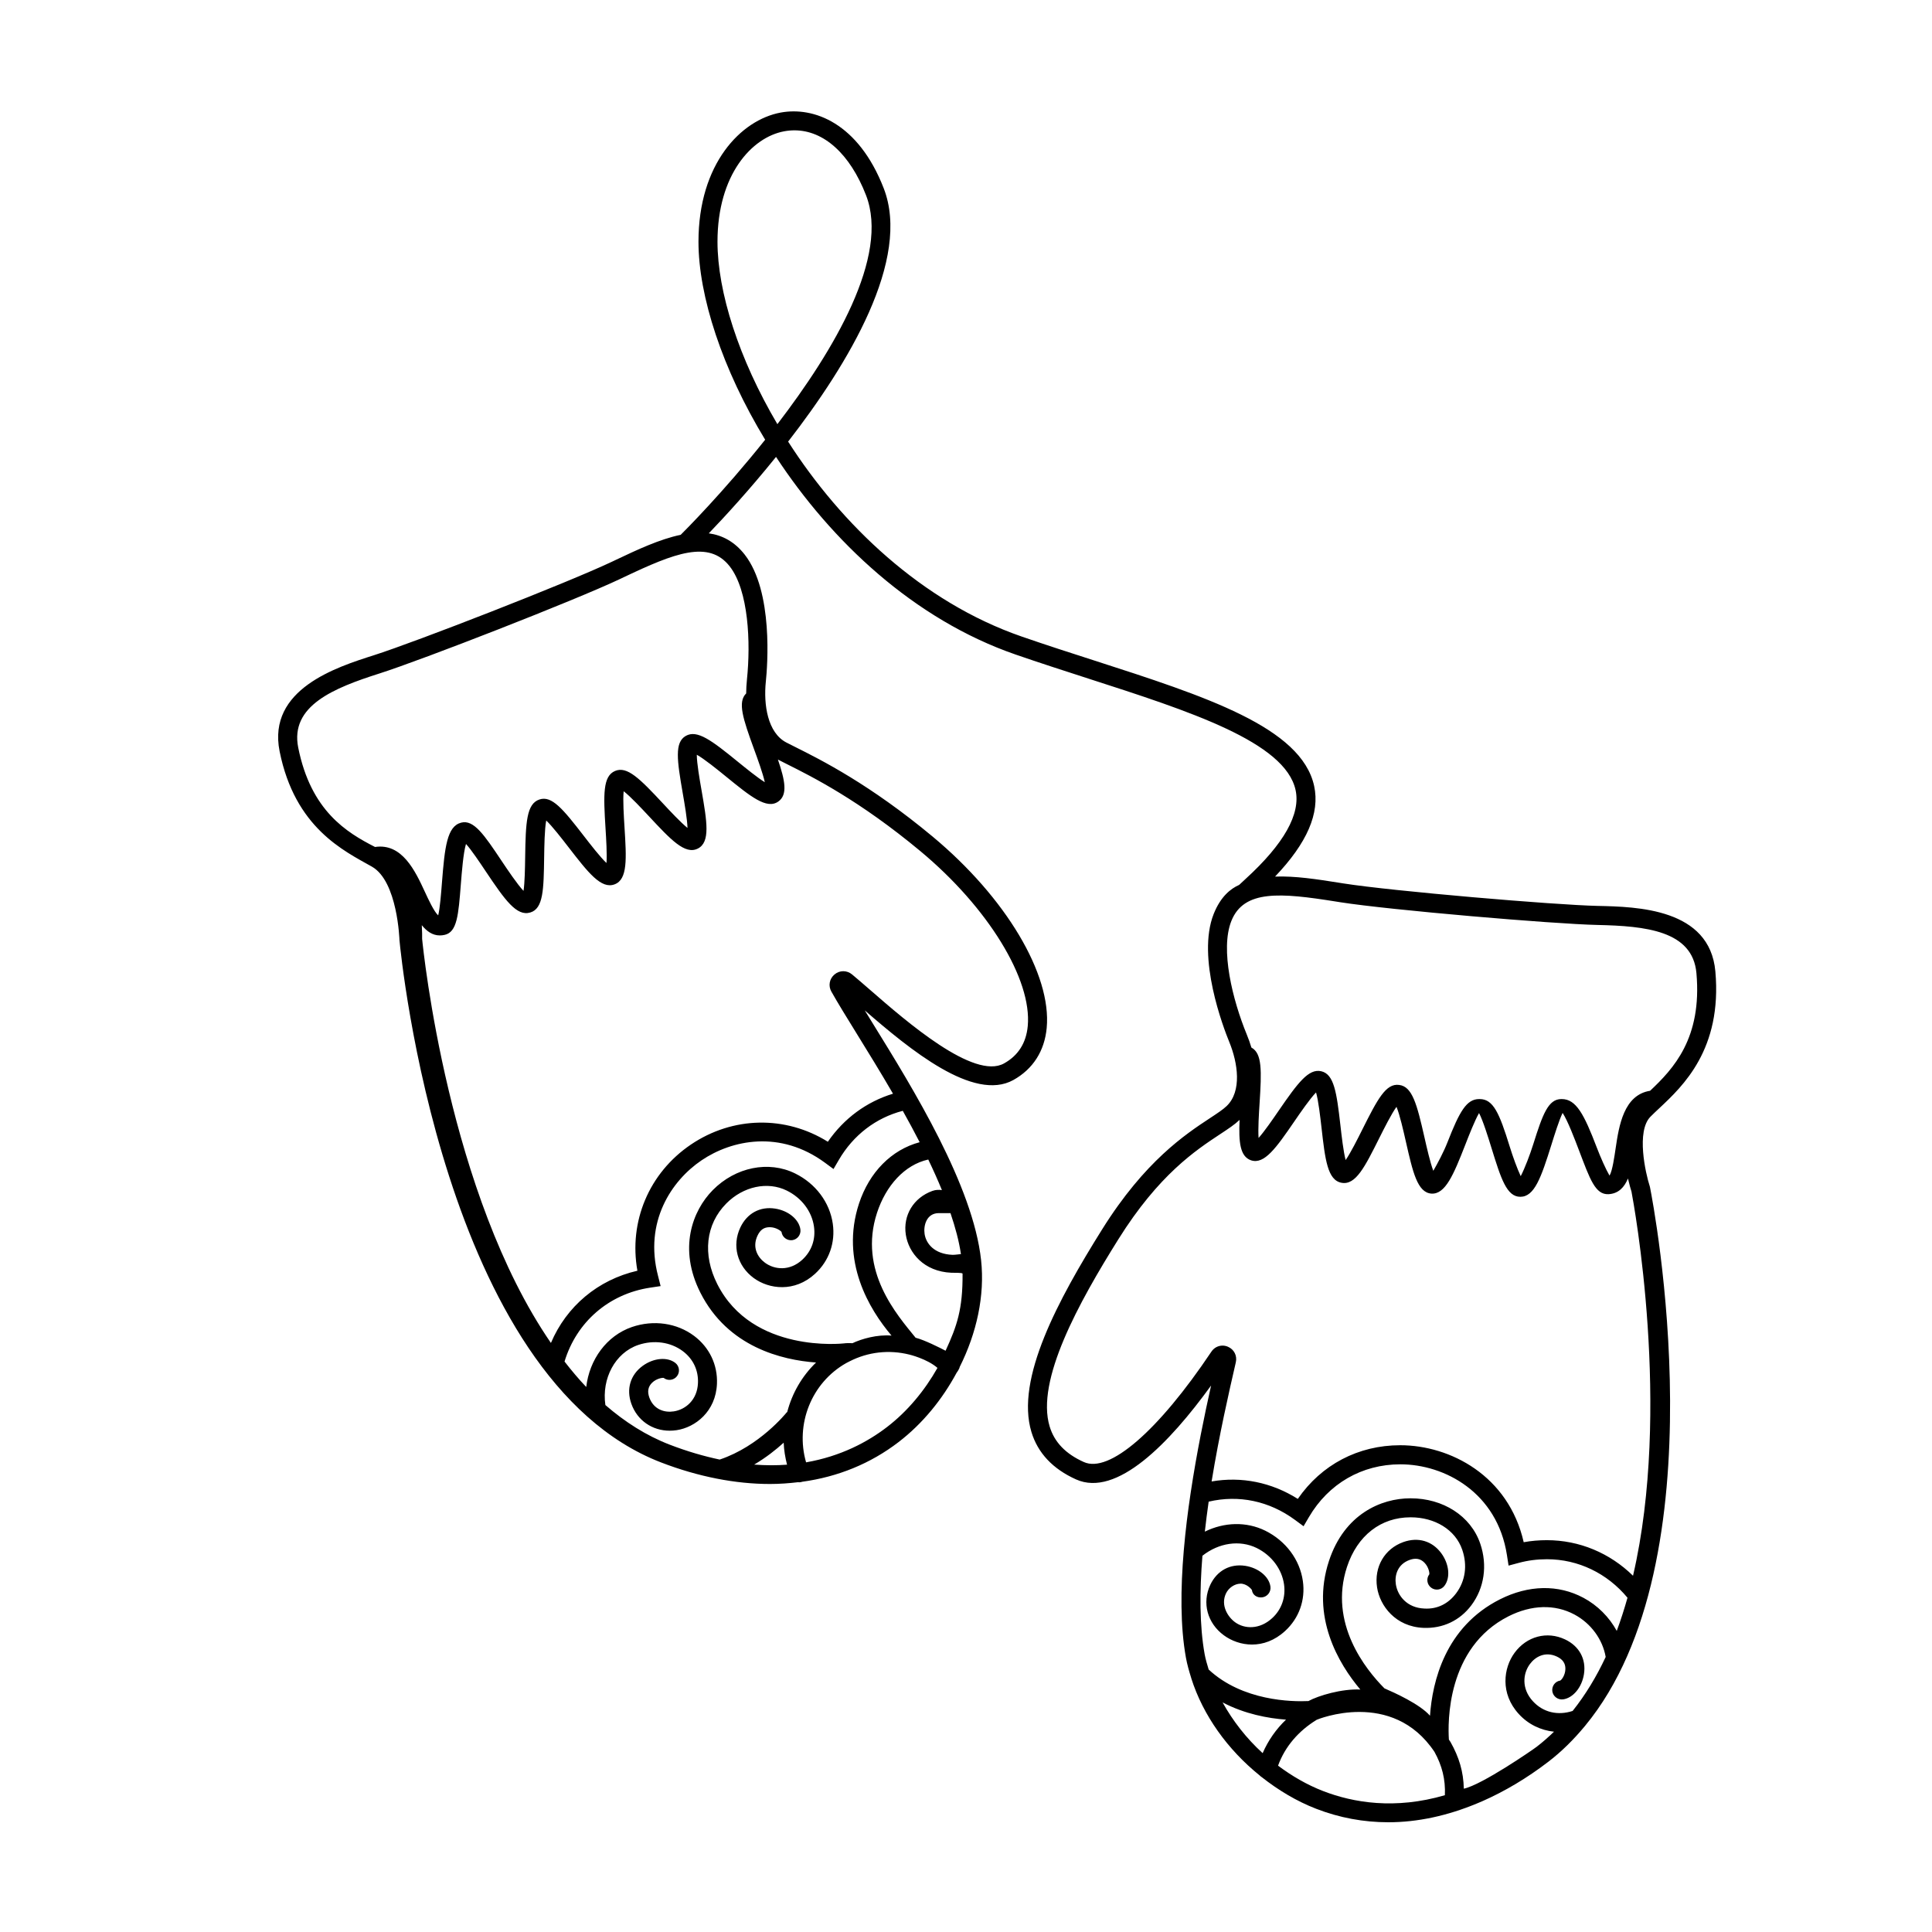 <?xml version="1.0" encoding="UTF-8"?>
<!-- Uploaded to: SVG Repo, www.svgrepo.com, Generator: SVG Repo Mixer Tools -->
<svg fill="#000000" width="800px" height="800px" version="1.1" viewBox="144 144 512 512" xmlns="http://www.w3.org/2000/svg">
 <path d="m581.28 458.68-0.074-0.289c-1.152-3.559-3.602-14.57 0.156-18.426 0.695-0.715 1.508-1.465 2.383-2.289 6.231-5.84 16.676-15.609 14.844-36.234-1.484-16.711-20.789-17.141-31.156-17.367-11.496-0.25-54.438-3.914-67.453-5.965l-1.281-0.203c-5.578-0.883-11.473-1.805-16.797-1.605 8.504-8.918 11.922-16.809 10.359-24.008-3.379-15.566-28.852-23.773-58.34-33.277-6.328-2.035-12.785-4.117-19.156-6.324-26.516-9.176-47.855-29.746-61.906-51.664 16.078-20.73 32.641-48.34 25.328-67.148-6.727-17.301-18.539-21.688-27.348-20.043-10.469 1.965-21.738 13.512-21.738 34.219 0 14.359 6.289 33.734 17.672 52.473-11.098 13.93-21.375 24.199-22.383 25.199-5.598 1.168-11.527 3.961-17.113 6.609l-1.164 0.551c-11.898 5.633-52.059 21.266-63.031 24.754-9.883 3.144-28.273 8.996-24.988 25.449 4.066 20.309 17.023 26.375 24.461 30.578 6.828 3.856 7.305 19.453 7.305 19.453 0.43 4.731 11.621 116.2 69.309 138.43 9.922 3.824 19.805 5.719 28.863 5.719 2.516 0 5.09-0.188 7.508-0.48 0.051 0.004 0.152 0.039 0.203 0.039 0.281 0 0.598-0.055 0.875-0.156 9.418-1.293 18.07-4.797 25.527-10.523 6.414-4.926 11.602-11.352 15.391-18.402 0.086-0.074 0.742-1.043 0.785-1.477 4.504-8.988 6.691-18.918 5.68-28.293-2.125-19.75-18.047-45.508-28.582-62.559-0.781-1.27-1.535-2.488-2.254-3.664 11.934 10.348 28.828 24.297 39.367 18.465 5.219-2.902 8.281-7.684 8.855-13.828 1.328-14.172-10.832-34.555-30.27-50.723-16.629-13.828-29.453-20.25-36.34-23.695l-2.383-1.203c-4.984-2.594-6.074-10.039-5.441-16.148 0.406-3.898 2.051-23.859-5.606-33.656-2.707-3.461-5.953-5.129-9.508-5.633 4.098-4.266 10.727-11.453 17.816-20.254 14.645 22.32 36.484 43.035 63.477 52.375 6.398 2.211 12.891 4.301 19.25 6.359 26.844 8.652 52.195 16.82 54.961 29.555 1.379 6.344-3.078 14.27-13.254 23.555l-1.703 1.582c-2.191 0.973-4.883 3.019-6.746 7.699-4.586 11.547 2.625 30.238 4.109 33.871 2.332 5.672 3.387 13.125-0.66 17.02-0.969 0.938-2.523 1.961-4.488 3.254-6.43 4.238-17.195 11.332-28.512 29.422-11.668 18.652-23.023 39.625-18.746 53.727 1.688 5.562 5.664 9.789 11.82 12.555 10.758 4.832 24.742-9.613 35.789-24.883-1.715 7.664-3.797 17.688-5.394 28.309-0.016 0.082-0.031 0.152-0.035 0.23-0.742 4.949-1.367 10.004-1.797 15.035-0.004 0.039-0.012 0.082-0.012 0.121-0.867 10.168-0.934 20.133 0.57 28.434 0.324 1.789 0.832 3.559 1.379 5.309 0.02 0.051 0.02 0.105 0.039 0.156 3.109 9.812 9.629 18.898 18.137 25.754 0.156 0.168 0.328 0.309 0.527 0.43 4.387 3.457 9.227 6.379 14.453 8.398 6.168 2.387 12.574 3.566 19.105 3.566 7.742 0 15.652-1.719 23.512-4.992l1.523-0.645c5.844-2.59 11.652-6.019 17.34-10.379 3.613-2.766 6.797-5.961 9.684-9.441 0.035-0.031 0.051-0.07 0.086-0.105 36.242-43.84 18.07-138.35 17.211-142.66zm-276.85 57.676c-1.012-7.07 2.602-13.828 8.688-15.922 4.141-1.406 8.566-0.805 11.812 1.617 2.746 2.055 4.18 5.059 4.039 8.449-0.18 4.551-3.344 7.059-6.398 7.527-2.387 0.383-5.324-0.418-6.5-3.688-0.562-1.594-0.316-2.871 0.75-3.91 1.16-1.129 2.75-1.344 3.055-1.27 1.098 0.848 2.68 0.648 3.531-0.453 0.852-1.102 0.648-2.684-0.453-3.531-2.117-1.637-5.742-1.309-8.621 0.781-3.285 2.387-4.414 6.152-3.012 10.082 1.582 4.414 5.535 7.113 10.152 7.113 0.605 0 1.223-0.051 1.855-0.141 4.926-0.75 10.367-4.926 10.672-12.297 0.207-5.023-2-9.648-6.062-12.691-4.578-3.422-10.727-4.309-16.465-2.352-6.723 2.312-11.262 8.625-12.117 15.898-2.012-2.106-3.91-4.383-5.75-6.742 3.16-10.453 11.719-17.93 22.695-19.582l2.769-0.414-0.688-2.715c-3.719-14.293 3.516-25.184 11.531-30.613 8.02-5.426 20.824-8.113 32.719 0.641l2.254 1.664 1.41-2.418c3.856-6.609 9.836-11.156 16.949-13.008 1.531 2.731 3.031 5.512 4.473 8.316-7.457 2-13.336 7.926-16.078 16.27-5.012 15.285 2.734 28.043 8.625 34.98-3.777-0.316-7.859 0.832-10.375 2.023-0.625-0.066-1.742-0.035-2.262 0.047-0.242 0.02-24.234 2.711-33.535-15.707-3.969-7.863-3.078-15.852 2.383-21.371 4.504-4.551 10.941-5.918 16.016-3.43 3.941 1.941 6.637 5.496 7.215 9.516 0.492 3.406-0.613 6.543-3.109 8.836-3.367 3.074-7.379 2.613-9.871 0.777-1.926-1.414-3.457-4.051-1.98-7.176 0.727-1.535 1.699-2.258 3.289-2.242 1.633 0.023 2.934 0.984 3.078 1.273 0.18 1.375 1.457 2.328 2.832 2.168 1.375-0.188 2.348-1.449 2.168-2.836-0.359-2.656-3.168-4.984-6.691-5.531-4.012-0.629-7.453 1.25-9.23 5.012-2.258 4.781-0.832 10.16 3.547 13.387 4.019 2.953 10.82 3.875 16.262-1.129 3.703-3.402 5.414-8.23 4.695-13.266-0.812-5.668-4.543-10.641-9.977-13.316-7.027-3.473-15.793-1.684-21.82 4.402-5.445 5.508-9.176 15.543-3.293 27.188 7.285 14.426 21.629 17.855 30.652 18.512-3.742 3.617-6.348 8.16-7.637 13.113-0.059 0.059-0.137 0.09-0.191 0.16-0.07 0.09-7.144 8.914-17.707 12.445-4.16-0.883-8.559-2.144-13.246-3.949-6.25-2.41-11.898-6.039-17.047-10.5zm39.43 15.777c3.184-1.879 5.785-3.953 7.824-5.805 0.074 1.949 0.395 3.894 0.891 5.828-2.734 0.211-5.648 0.203-8.715-0.023zm35.227-9.969c-5.184 3.984-12.281 7.777-21.469 9.371-2.906-10.055 1.391-21.086 10.637-26.305l0.852-0.441c4.934-2.527 10.5-3.152 15.887-1.809 0 0 4.641 1.094 7.445 3.523-3.406 6.023-7.922 11.488-13.352 15.66zm15.5-20.207c-1.484-0.781-5.617-2.863-7.945-3.445-4.906-6.051-15.266-17.707-10.219-33.121 2.344-7.141 7.254-12.699 13.578-14.105 1.301 2.711 2.519 5.422 3.617 8.105-0.777-0.117-1.621-0.109-2.527 0.215-4.996 1.805-7.828 6.469-7.039 11.609 0.734 4.797 4.781 9.773 12.102 10.078 0.414 0.023 2.934-0.066 2.934 0.242 0.066 9.434-1.484 13.875-4.5 20.422zm4.074-25.609c-0.227 0-1.684 0.23-2.254 0.195-4.816-0.195-6.988-2.969-7.379-5.523-0.336-2.168 0.48-5.531 3.773-5.531h0.051 2.109 0.926c1.305 3.852 2.238 7.332 2.773 10.859zm-46.145-129.86c6.711 3.356 19.195 9.602 35.379 23.062 17.926 14.906 29.633 33.98 28.469 46.375-0.418 4.484-2.535 7.809-6.293 9.895-7.977 4.438-25.82-11.074-35.395-19.41-1.805-1.57-3.449-2.996-4.875-4.18-1.367-1.133-3.281-1.145-4.648 0.012-1.359 1.133-1.699 3.008-0.828 4.543 1.699 3.027 4.074 6.871 6.801 11.285 2.898 4.691 6.219 10.066 9.527 15.77-7.012 2.141-13 6.543-17.266 12.734-11.219-6.992-25.184-6.769-36.301 0.75-11.113 7.527-16.496 20.43-14.168 33.43-10.473 2.402-18.801 9.43-22.918 19.141-27.125-39.414-33.797-103.62-34.133-107.09 0.012-0.578 0.016-1.898-0.086-3.621 1.301 1.602 2.828 2.711 4.777 2.711 0.414 0 0.848-0.051 1.301-0.152 3.273-0.746 3.629-5.231 4.266-13.371 0.258-3.269 0.656-8.375 1.367-10.715 1.426 1.566 3.633 4.863 5.195 7.203 5.16 7.707 8.238 12.043 11.844 10.957 3.473-1.023 3.547-6.121 3.672-14.566 0.047-2.957 0.105-7.516 0.551-9.809 1.598 1.508 4.121 4.766 5.918 7.09 5.203 6.723 8.652 11.176 12.207 9.824 3.481-1.309 3.141-6.801 2.621-15.109-0.18-2.867-0.465-7.297-0.223-9.562 1.797 1.379 4.793 4.59 6.734 6.672 5.727 6.144 9.512 10.207 12.887 8.535 3.41-1.676 2.453-7.18 1.008-15.504-0.492-2.805-1.246-7.141-1.25-9.375 1.988 1.102 5.496 3.953 7.766 5.801 6.469 5.269 10.766 8.762 13.828 6.602 2.551-1.793 1.797-5.582-0.098-11.129zm-10.57-22.379c-0.133 1.254-0.195 2.473-0.203 3.656-2.312 2.266-0.875 6.656 2.082 14.762 0.938 2.562 2.348 6.43 2.852 8.766-1.984-1.23-5.043-3.723-7.078-5.375-7.031-5.727-10.844-8.621-13.875-6.887-2.984 1.727-2.316 6.41-0.781 15.23 0.469 2.707 1.184 6.816 1.25 9.152-1.812-1.465-4.637-4.492-6.492-6.484-6.16-6.606-9.508-9.98-12.711-8.613-3.238 1.379-3.09 6.188-2.516 15.262 0.168 2.707 0.43 6.82 0.246 9.125-1.715-1.621-4.332-5.019-6.055-7.246-5.445-7.031-8.43-10.691-11.703-9.586-3.426 1.137-3.656 6.035-3.789 15.32-0.039 2.812-0.102 6.723-0.434 8.898-1.664-1.754-4.203-5.547-5.856-8.016-4.559-6.828-7.34-10.934-10.672-10.062-3.742 0.973-4.348 6.422-5.098 15.98-0.215 2.781-0.523 6.742-0.988 8.59-1.098-0.969-2.629-4.293-3.527-6.231-2.57-5.562-6.047-12.969-13.211-11.891-7.5-3.836-16.988-9.527-20.355-26.336-2.215-11.098 9.441-15.801 21.574-19.66 11.082-3.523 51.641-19.312 63.66-25l1.168-0.555c13.281-6.301 22.406-9.91 27.941-2.82 5.012 6.402 5.598 20.172 4.57 30.02zm-7.805-116.04c0-17.836 9.141-27.676 17.633-29.266 0.934-0.176 1.848-0.262 2.766-0.262 7.742 0 14.695 6.211 18.957 17.176 6.301 16.207-8.5 41.141-23.484 60.688-10.234-17.336-15.871-35.086-15.871-48.336zm136.18 180c3.32-8.348 13.09-7.473 27.598-5.168l1.285 0.203c13.148 2.066 56.512 5.769 68.125 6.019 12.727 0.281 25.242 1.496 26.242 12.773 1.531 17.262-6.121 25.363-12.277 31.172-6.973 1.098-8.246 9.219-9.133 15.234-0.316 2.117-0.852 6.004-1.621 7.246-0.969-1.648-2.383-4.828-3.375-7.438-3.379-8.855-5.488-12.844-9.273-12.844h-0.133c-3.465 0-4.941 4.047-7.402 11.875-0.887 2.836-2.246 6.398-3.352 8.555-0.941-1.996-2.098-5.195-2.926-7.875-2.742-8.867-4.348-12.555-7.945-12.555h-0.145c-3.34 0-5.184 3.246-8.387 11.43-1.023 2.621-2.586 5.531-3.762 7.578-0.828-2.156-1.738-6.184-2.336-8.82-2.012-8.871-3.231-13.523-6.723-13.934-3.508-0.48-5.723 3.777-9.766 11.84-1.219 2.438-3.074 6.144-4.41 8.07-0.594-2.266-1.066-6.402-1.375-9.133-1.012-8.902-1.703-13.582-5.055-14.398-3.367-0.805-6.227 3.043-11.367 10.52-1.484 2.168-3.719 5.414-5.273 7.152-0.172-2.383 0.09-6.488 0.266-9.215 0.551-8.605 0.691-13.215-2.168-14.742-0.336-1.133-0.746-2.289-1.223-3.449-3.766-9.164-7.094-22.539-4.09-30.098zm-39.09 143.39c-4.836-2.176-7.801-5.254-9.062-9.422-3.715-12.242 7.773-32.934 18.191-49.59 10.734-17.164 20.531-23.617 27.008-27.891 2.144-1.41 3.84-2.535 5.133-3.769-0.258 5.863 0.098 9.715 3.047 10.711 3.523 1.164 6.68-3.34 11.41-10.227 1.652-2.414 4.219-6.141 5.809-7.758 0.629 2.152 1.129 6.531 1.449 9.355 0.953 8.395 1.586 13.934 5.332 14.586 3.754 0.684 6.203-4.324 9.969-11.836 1.273-2.543 3.238-6.457 4.57-8.293 0.871 2.109 1.855 6.434 2.488 9.238 1.844 8.121 3.059 13.488 6.777 13.758 3.672 0.207 5.84-4.957 8.934-12.871 1.066-2.734 2.574-6.578 3.68-8.473 1.074 2.07 2.418 6.422 3.293 9.25 2.5 8.066 4.012 12.934 7.633 12.938h0.004c3.742 0 5.496-5.008 8.266-13.855 0.84-2.691 2.019-6.469 2.949-8.375 1.344 2.051 3.164 6.832 4.332 9.906 2.902 7.621 4.312 11.836 7.871 11.633 2.641-0.168 4.152-1.844 5.113-4.156 0.383 1.668 0.762 2.922 0.934 3.473 0.605 3.16 10.672 57.656 0.406 101.8-6.141-6.019-14.211-9.426-22.836-9.426-2.117 0-4.141 0.176-6.133 0.539-4.016-17.633-19.477-25.699-32.727-25.699-11.125 0-20.879 5.144-27.137 14.219-6.996-4.402-14.93-5.992-22.844-4.621 2.031-12.469 4.641-23.84 6.277-30.965l0.141-0.625c0.395-1.719-0.457-3.406-2.074-4.102-0.473-0.207-0.961-0.309-1.445-0.309-1.152 0-2.262 0.562-2.953 1.598-14.121 21.09-27.102 32.285-33.805 29.258zm132.38 35.969c-6.664-3.566-14.52-3.414-22.117 0.414-14.531 7.336-17.906 21.824-18.531 30.844-2.699-3.09-9.453-6.121-12.066-7.25-4.996-5.023-14.836-17.27-9.93-32.199 2.758-8.371 9.035-13.133 16.805-13.133h0.09c6.359 0 11.836 3.266 13.648 8.602 1.422 4.156 0.812 8.277-1.617 11.527-2.062 2.754-4.969 4.262-8.453 4.047-4.555-0.191-7.062-3.367-7.527-6.422-0.359-2.363 0.418-5.305 3.672-6.469 1.578-0.57 2.867-0.332 3.91 0.742 1.145 1.176 1.375 2.777 1.281 3.082-0.848 1.109-0.629 2.684 0.48 3.527 1.094 0.848 2.684 0.641 3.527-0.473 1.629-2.133 1.281-5.769-0.828-8.641-2.387-3.258-6.144-4.363-10.066-2.961-4.977 1.785-7.773 6.606-6.957 11.992 0.746 4.934 4.914 10.43 12.289 10.742 5.125 0.215 9.652-1.93 12.699-5.984 3.438-4.586 4.312-10.594 2.363-16.324-2.516-7.391-9.906-12.023-18.422-12.023h-0.117c-7.75 0-17.48 4.195-21.555 16.594-4.867 14.793 2.5 27.18 8.309 34.082-4.918-0.238-11.082 1.602-13.758 3.055-4.332 0.203-17.441 0.012-26.43-8.352-0.398-1.344-0.816-2.684-1.062-4.039-1.371-7.582-1.352-16.711-0.594-26.117 4.359-3.441 9.898-4.254 14.395-2.047 3.953 1.953 6.656 5.598 7.231 9.621 0.48 3.394-0.629 6.664-3.133 8.953-3.34 3.082-7.344 2.91-9.84 1.09-1.934-1.414-3.883-4.488-2.422-7.613 0.719-1.516 2.301-2.574 3.836-2.606 1.633-0.035 2.902 1.395 3.043 1.684 0.188 1.375 1.391 2.102 2.746 1.941 1.375-0.188 2.348-1.449 2.168-2.836-0.352-2.644-3.164-4.969-6.676-5.516-4-0.609-7.473 1.254-9.266 5.031-2.238 4.785-0.789 10.168 3.602 13.383 2.035 1.492 4.664 2.449 7.457 2.449 2.906 0 5.984-1.039 8.766-3.594 3.703-3.394 5.422-8.211 4.711-13.23-0.801-5.668-4.527-10.664-9.98-13.359-5.004-2.453-10.855-2.273-16 0.258 0.297-2.66 0.637-5.316 1.012-7.945 7.977-1.863 16.047-0.195 22.898 4.852l2.254 1.664 1.414-2.414c5.211-8.898 14.047-13.996 24.234-13.996 11.82 0 25.699 7.531 28.25 24.066l0.43 2.777 2.715-0.727c2.414-0.648 4.856-0.961 7.461-0.961 8.273 0 15.965 3.723 21.34 10.203-0.848 2.996-1.785 5.941-2.848 8.785-1.98-3.633-5.059-6.754-8.84-8.777zm-95.617 27.727c5.898 3.094 12.07 4.219 16.812 4.57-2.641 2.527-4.731 5.523-6.191 8.879-4.312-3.926-7.898-8.535-10.621-13.449zm26.652 23.496c-4.246-1.641-8.258-3.969-11.949-6.731 1.84-5.059 5.414-9.203 10.246-12.16 0.102-0.059 19.992-8.312 31.211 8.516 1.996 3.621 2.938 7.262 2.754 11.473-13.223 3.859-24.273 1.992-32.262-1.098zm56.602-11.746c-1.102 0.848-14.504 10.086-19.324 11.117-0.09-4.484-1.25-8.348-3.535-12.391-0.121-0.215-0.289-0.406-0.418-0.621-0.289-4.367-0.66-24.363 15.801-32.676 6.074-3.066 12.281-3.246 17.469-0.469 4.414 2.359 7.492 6.637 8.281 11.25-2.434 5.199-5.336 10.012-8.758 14.305-3.93 1.285-7.828 0.387-10.543-2.586-3.078-3.344-2.621-7.352-0.785-9.836 1.422-1.93 4.051-3.449 7.176-1.977 1.531 0.727 2.262 1.793 2.231 3.273-0.031 1.598-0.957 2.863-1.367 3.074-1.344 0.215-2.273 1.461-2.098 2.82 0.188 1.375 1.477 2.332 2.836 2.168 2.664-0.359 5.004-3.176 5.551-6.699 0.621-3.981-1.25-7.418-5.004-9.191-4.781-2.266-10.168-0.836-13.383 3.543-2.957 4.016-3.863 10.809 1.129 16.234 2.519 2.75 5.809 4.297 9.32 4.676-1.457 1.406-2.969 2.75-4.578 3.984z"/>
</svg>